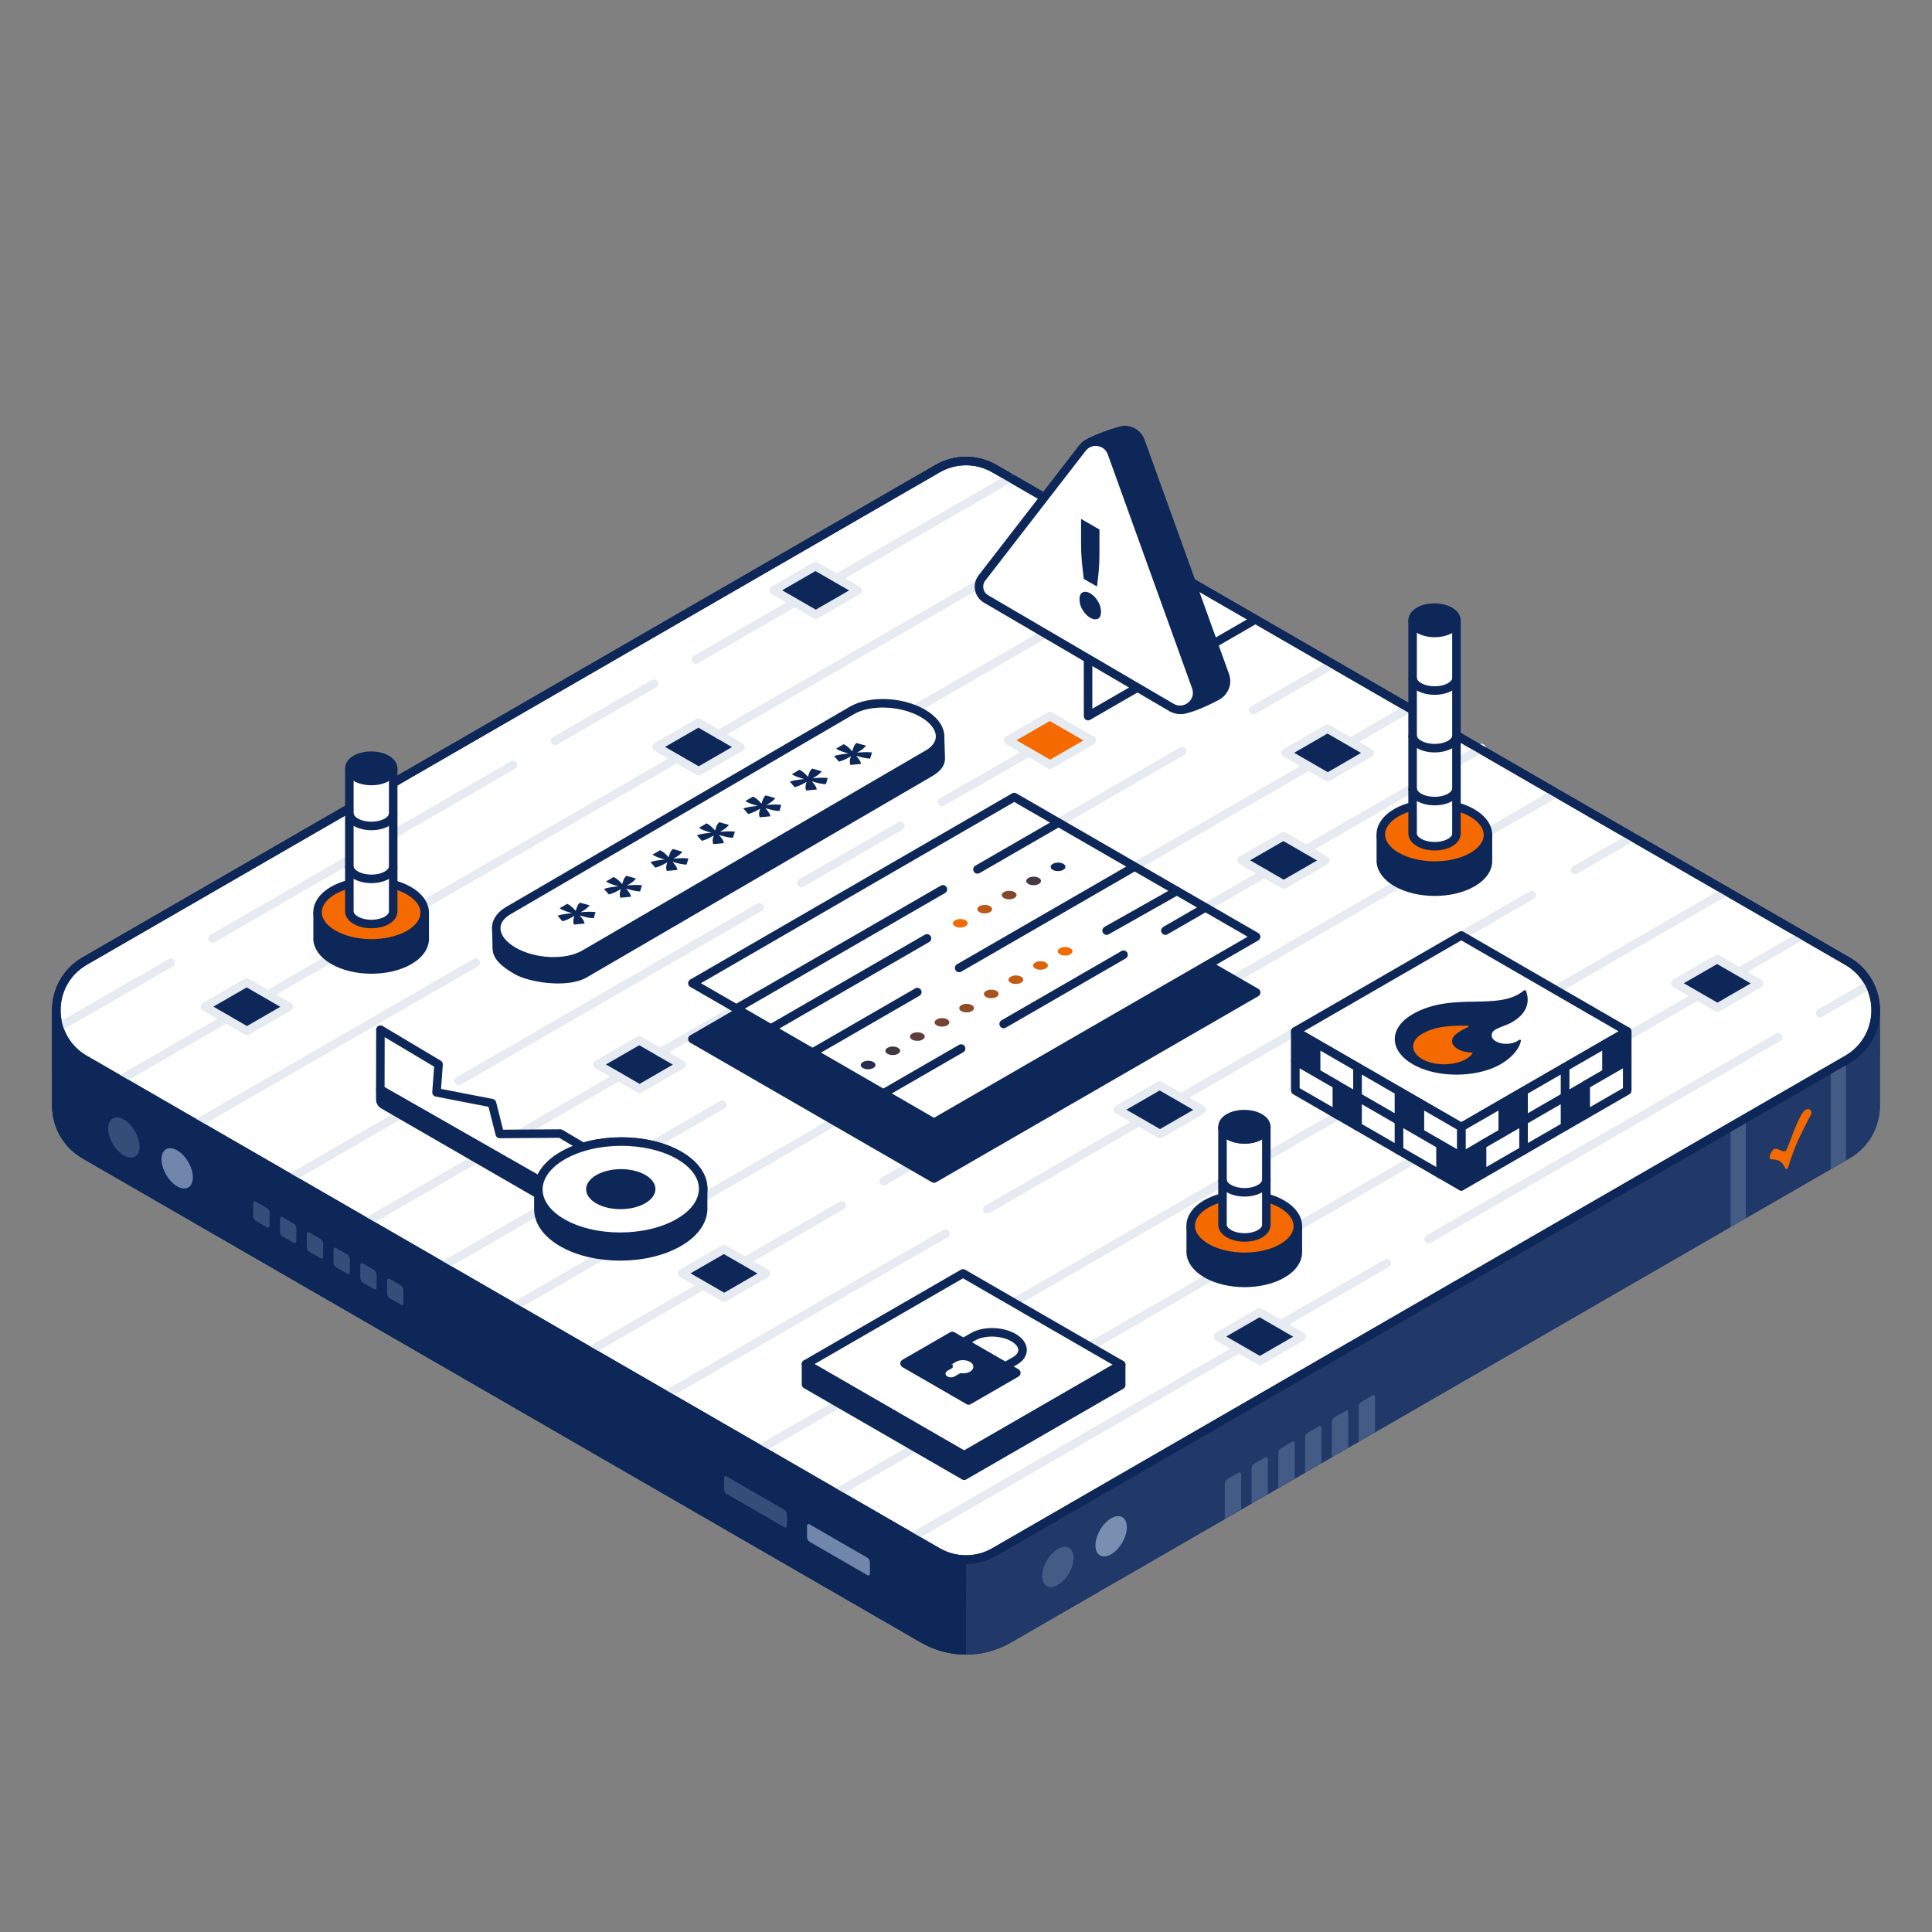 <?xml version="1.0" encoding="UTF-8"?><svg xmlns="http://www.w3.org/2000/svg" viewBox="0 0 680 680"><rect x="0" y="0" width="680" height="680" fill="#808080" stroke="none"/><defs><style>.cls-1,.cls-2,.cls-3,.cls-4,.cls-5,.cls-6,.cls-7,.cls-8,.cls-9,.cls-10,.cls-11,.cls-12,.cls-13,.cls-14,.cls-15{stroke-width:3px;}.cls-1,.cls-2,.cls-4,.cls-6,.cls-11,.cls-15{stroke-linecap:round;}.cls-1,.cls-2,.cls-7,.cls-8,.cls-11,.cls-13,.cls-14,.cls-15{stroke-linejoin:round;}.cls-1,.cls-3,.cls-4,.cls-6,.cls-16,.cls-15{fill:#f56a00;}.cls-1,.cls-6,.cls-11{stroke:#e6eaf1;}.cls-17{fill:#a8541e;}.cls-18{fill:#81482d;}.cls-19{fill:#483843;}.cls-2,.cls-3,.cls-4,.cls-5,.cls-7,.cls-8,.cls-9,.cls-12,.cls-13,.cls-14,.cls-15{stroke:#0e2759;}.cls-2,.cls-11,.cls-12,.cls-14,.cls-20{fill:#0e2759;}.cls-3,.cls-4,.cls-5,.cls-6,.cls-9,.cls-10,.cls-12,.cls-21{stroke-miterlimit:10;}.cls-5,.cls-7{fill:none;}.cls-22{fill:#c25b14;}.cls-23{fill:#db630a;}.cls-24{fill:#5b3d3b;}.cls-25{fill:#bb5916;}.cls-26{fill:#282e4f;}.cls-8,.cls-9,.cls-21{fill:#fff;}.cls-10{stroke:#d3e7fd;}.cls-10,.cls-27,.cls-28{fill:#d3e7fd;}.cls-29{opacity:.05;}.cls-30{fill:#413645;}.cls-21{stroke:#fff;}.cls-31{fill:#8e4c28;}.cls-13{fill:#e6eaf1;}.cls-32{fill:#754531;}.cls-27{opacity:.5;}.cls-28{opacity:.2;}</style></defs><g id="Frame"><g id="bottom"><path class="cls-14" d="M650.151,406.425c6.921-3.996,10.25-11.104,9.985-18.093l.036-32.732c0-6.736-3.333-13.471-9.999-17.32l-300.176-173.309c-6.188-3.573-13.813-3.573-20.001,0L29.819,338.279c-6.666,3.849-9.999,10.642-9.999,17.377l.036,32.676c-.265,6.989,3.063,14.097,9.985,18.093l295.155,170.422c9.283,5.36,20.719,5.36,30.002,0l295.155-170.422c6.921-3.996,10.25-11.104,9.985-18.093l.036-32.732c0-6.736-3.333-13.471-9.999-17.32"/></g><g id="front"><path class="cls-14" d="M660.169,355.599c0,6.735-3.333,13.471-9.999,17.32l-300.155,173.309c-3.094,1.787-6.547,2.68-10.001,2.68s-6.906-.893-10.001-2.68L29.859,372.919c-6.669-3.926-10.035-10.555-10.042-17.263,0,.02.036,32.676.036,32.676-.265,6.989,3.063,14.097,9.985,18.093l295.155,170.422c4.641,2.68,9.821,4.02,15.001,4.02s10.36-1.34,15.001-4.02l295.155-170.422c6.921-3.996,10.25-11.104,9.985-18.093l.036-32.732Z"/></g><g id="right"><g class="cls-29"><path class="cls-10" d="M339.993,580.867c5.18,0,10.36-1.34,15.001-4.02l295.155-170.422c6.921-3.996,10.25-11.104,9.985-18.093l.036-32.732c0,6.735-3.333,13.471-9.999,17.32l-300.155,173.309c-3.094,1.787-6.557,2.423-10,2.68"/></g><g class="cls-29"><path class="cls-10" d="M339.993,580.867c5.18,0,10.36-1.34,15.001-4.02l295.155-170.422c6.921-3.996,10.25-11.104,9.985-18.093l.036-32.732c0,6.735-3.333,13.471-9.999,17.32l-300.155,173.309c-3.094,1.787-6.557,2.423-10,2.68"/></g></g><g id="left"><path class="cls-14" d="M339.993,580.867c-5.18,0-10.36-1.34-15.001-4.02L29.838,406.425c-6.921-3.996-10.25-11.104-9.985-18.093,0,0-.034-32.772-.034-32.791.026,6.709,3.371,13.453,10.04,17.379l300.155,173.309c3.094,1.787,6.547,2.68,10.001,2.68"/></g><g id="details"><path class="cls-28" d="M49.128,403.569c0-3.495-2.471-7.755-5.52-9.515-3.049-1.76-5.52-.354-5.52,3.141s2.471,7.755,5.52,9.515c3.049,1.76,5.52.354,5.52-3.141Z"/><path class="cls-27" d="M67.88,414.396c0-3.495-2.471-7.755-5.52-9.515-3.049-1.76-5.52-.354-5.52,3.141,0,3.495,2.471,7.755,5.52,9.515s5.52.354,5.52-3.141Z"/><path class="cls-27" d="M385.566,543.904c0-3.495,2.471-7.755,5.52-9.515s5.52-.354,5.52,3.141c0,3.495-2.471,7.755-5.52,9.515s-5.52.354-5.52-3.141Z"/><path class="cls-28" d="M366.815,554.73c0-3.495,2.471-7.755,5.52-9.515,3.049-1.76,5.52-.354,5.52,3.141,0,3.495-2.471,7.755-5.52,9.515-3.049,1.76-5.52.354-5.52-3.141Z"/><path class="cls-16" d="M635.178,390.848c-2.345,1.864-5.959,13.775-6.612,14.196-1.012.65-2.342-.637-3.615-.698-1.391-.066-2.47,2.899-1.914,3.54.555.642,3.509-.859,5.401,3.406,0,0,.394.715.939-.517.09-.199,1.214-4.042,2.81-7.882,1.04-2.503,4.336-9.024,5.22-10.628.599-1.087-.575-2.729-2.227-1.416"/><path class="cls-28" d="M94.009,431.997l-4.026-2.325c-.478-.276-.866-1.017-.866-1.655v-4.433c0-.638.388-.931.866-.655l4.026,2.325c.478.276.866,1.017.866,1.655v4.433c0,.638-.388.931-.866.655Z"/><path class="cls-28" d="M103.432,437.438l-4.026-2.325c-.478-.276-.866-1.017-.866-1.655v-4.433c0-.638.388-.931.866-.655l4.026,2.325c.478.276.866,1.017.866,1.655v4.433c0,.638-.388.931-.866.655Z"/><path class="cls-28" d="M112.855,442.878l-4.026-2.325c-.478-.276-.866-1.017-.866-1.655v-4.433c0-.638.388-.931.866-.655l4.026,2.325c.478.276.866,1.017.866,1.655v4.433c0,.638-.388.931-.866.655Z"/><path class="cls-28" d="M122.278,448.318l-4.026-2.325c-.478-.276-.866-1.017-.866-1.655v-4.433c0-.638.388-.931.866-.655l4.026,2.325c.478.276.866,1.017.866,1.655v4.433c0,.638-.388.931-.866.655Z"/><path class="cls-28" d="M131.701,453.759l-4.026-2.325c-.478-.276-.866-1.017-.866-1.655v-4.433c0-.638.388-.931.866-.655l4.026,2.325c.478.276.866,1.017.866,1.655v4.433c0,.638-.388.931-.866.655Z"/><path class="cls-28" d="M141.123,459.199l-4.026-2.325c-.478-.276-.866-1.017-.866-1.655v-4.433c0-.638.388-.931.866-.655l4.026,2.325c.478.276.866,1.017.866,1.655v4.433c0,.638-.388.931-.866.655Z"/><path class="cls-28" d="M478.193,507.434l5.758-3.325v-12.331c0-.638-.388-.931-.866-.655l-4.026,2.325c-.478.276-.866,1.017-.866,1.655v12.331Z"/><path class="cls-28" d="M468.77,512.874l5.758-3.325v-12.331c0-.638-.388-.931-.866-.655l-4.026,2.325c-.478.276-.866,1.017-.866,1.655v12.331Z"/><path class="cls-28" d="M459.348,518.315l5.758-3.325v-12.331c0-.638-.388-.931-.866-.655l-4.026,2.325c-.478.276-.866,1.017-.866,1.655v12.331Z"/><path class="cls-28" d="M449.925,523.755l5.758-3.325v-12.331c0-.638-.388-.931-.866-.655l-4.026,2.325c-.478.276-.866,1.017-.866,1.655v12.331Z"/><path class="cls-28" d="M440.502,529.195l5.758-3.325v-12.331c0-.638-.388-.931-.866-.655l-4.026,2.325c-.478.276-.866,1.017-.866,1.655v12.331Z"/><path class="cls-28" d="M431.079,534.635l5.758-3.325v-12.331c0-.638-.388-.931-.866-.655l-4.026,2.325c-.478.276-.866,1.017-.866,1.655v12.331Z"/><polygon class="cls-28" points="614.467 391.823 614.468 428.764 609.107 431.859 609.107 394.919 614.467 391.823"/><polygon class="cls-28" points="649.707 371.462 649.708 408.403 644.347 411.498 644.347 374.557 649.707 371.462"/><path class="cls-28" d="M276.115,537.561l-20.394-11.774c-.478-.276-.866-1.017-.866-1.655v-3.835c0-.638.388-.931.866-.655l20.394,11.774c.478.276.866,1.017.866,1.655v3.835c0,.638-.388.931-.866.655Z"/><path class="cls-27" d="M305.312,554.418l-20.394-11.774c-.478-.276-.866-1.017-.866-1.655v-3.835c0-.638.388-.931.866-.655l20.394,11.774c.478.276.866,1.017.866,1.655v3.835c0,.638-.388.931-.866.655Z"/></g><g id="top"><path class="cls-8" d="M329.994,164.944L29.819,338.265c-13.333,7.699-13.333,26.944,0,34.643l300.175,173.321c6.189,3.573,13.814,3.573,20.003,0l300.175-173.321c13.333-7.699,13.333-26.944,0-34.643l-300.175-173.321c-6.189-3.573-13.814-3.573-20.003,0Z"/></g></g><g id="Base"><g id="Straight_lines"><line class="cls-6" x1="432.592" y1="414.728" x2="326.76" y2="475.83"/><line class="cls-6" x1="625.833" y1="365.094" x2="502.844" y2="436.102"/><line class="cls-6" x1="488.124" y1="444.601" x2="434.158" y2="475.758"/><line class="cls-6" x1="498.079" y1="407.886" x2="382.959" y2="474.35"/><line class="cls-6" x1="339.152" y1="499.642" x2="295.115" y2="525.067"/><line class="cls-6" x1="434.158" y1="475.758" x2="321.125" y2="541.017"/><line class="cls-6" x1="312.04" y1="484.328" x2="267.614" y2="509.977"/><line class="cls-6" x1="348.103" y1="494.474" x2="382.959" y2="474.35"/><line class="cls-6" x1="447.312" y1="406.229" x2="482.167" y2="386.105"/><line class="cls-6" x1="640.553" y1="356.596" x2="657.55" y2="346.782"/><line class="cls-6" x1="496.887" y1="377.607" x2="531.742" y2="357.483"/><line class="cls-6" x1="546.912" y1="348.725" x2="607.333" y2="313.841"/><line class="cls-6" x1="504.855" y1="403.973" x2="633.833" y2="329.508"/><polygon class="cls-11" points="451.829 311.354 437.002 302.794 451.722 294.295 466.549 302.856 451.829 311.354"/><polygon class="cls-11" points="245.919 271.445 231.092 262.885 245.812 254.386 260.639 262.947 245.919 271.445"/><line class="cls-6" x1="338.281" y1="369.051" x2="240.048" y2="425.766"/><line class="cls-6" x1="539.12" y1="315.031" x2="416.131" y2="386.039"/><line class="cls-6" x1="401.411" y1="394.537" x2="347.445" y2="425.694"/><line class="cls-6" x1="403.423" y1="362.408" x2="310.966" y2="415.788"/><line class="cls-6" x1="246.671" y1="452.909" x2="207.723" y2="475.396"/><line class="cls-6" x1="332.725" y1="434.193" x2="234.54" y2="490.88"/><line class="cls-6" x1="225.328" y1="434.265" x2="181.297" y2="459.686"/><line class="cls-6" x1="262.196" y1="443.946" x2="296.246" y2="424.287"/><line class="cls-6" x1="360.599" y1="356.166" x2="395.454" y2="336.042"/><line class="cls-6" x1="554.373" y1="306.224" x2="574.515" y2="294.595"/><line class="cls-6" x1="410.174" y1="327.543" x2="445.03" y2="307.419"/><line class="cls-6" x1="459.75" y1="298.921" x2="521.476" y2="263.283"/><line class="cls-6" x1="418.143" y1="353.91" x2="547.698" y2="279.111"/><polygon class="cls-11" points="254.889 456.725 240.062 448.164 254.782 439.666 269.609 448.226 254.889 456.725"/><polygon class="cls-11" points="408.278 399.133 393.451 390.572 408.171 382.074 422.998 390.634 408.278 399.133"/><polygon class="cls-11" points="443.435 478.962 428.607 470.402 443.327 461.903 458.155 470.464 443.435 478.962"/><polygon class="cls-11" points="225.111 383.217 210.284 374.657 225.004 366.158 239.831 374.719 225.111 383.217"/><polygon class="cls-11" points="86.938 362.864 72.111 354.304 86.831 345.805 101.658 354.366 86.938 362.864"/><polygon class="cls-11" points="604.477 354.633 589.65 346.073 604.37 337.574 619.197 346.135 604.477 354.633"/><polygon class="cls-11" points="287.131 216.316 272.303 207.755 287.023 199.257 301.851 207.817 287.131 216.316"/><polygon class="cls-1" points="369.599 269.102 354.772 260.542 369.492 252.043 384.319 260.604 369.599 269.102"/><polygon class="cls-11" points="467.334 273.514 452.506 264.953 467.226 256.455 482.054 265.015 467.334 273.514"/><line class="cls-6" x1="267.331" y1="319.314" x2="161.499" y2="380.416"/><line class="cls-6" x1="460.572" y1="269.68" x2="337.582" y2="340.688"/><line class="cls-6" x1="322.862" y1="349.187" x2="268.896" y2="380.344"/><line class="cls-6" x1="324.874" y1="317.058" x2="232.417" y2="370.438"/><line class="cls-6" x1="168.122" y1="407.559" x2="129.687" y2="429.75"/><line class="cls-6" x1="254.176" y1="388.843" x2="155.894" y2="445.586"/><line class="cls-6" x1="146.779" y1="388.915" x2="103.068" y2="414.151"/><line class="cls-6" x1="182.842" y1="399.061" x2="217.697" y2="378.937"/><line class="cls-6" x1="282.051" y1="310.816" x2="316.906" y2="290.692"/><line class="cls-6" x1="475.957" y1="260.798" x2="495.944" y2="249.259"/><line class="cls-6" x1="331.626" y1="282.193" x2="362.139" y2="264.796"/><line class="cls-6" x1="372.055" y1="289.819" x2="416.131" y2="264.371"/><line class="cls-6" x1="441.128" y1="249.939" x2="468.427" y2="234.178"/><line class="cls-6" x1="180.618" y1="269.251" x2="74.786" y2="330.352"/><line class="cls-6" x1="373.859" y1="219.617" x2="250.87" y2="290.625"/><line class="cls-6" x1="250.87" y1="290.625" x2="182.184" y2="330.281"/><line class="cls-6" x1="238.161" y1="266.995" x2="145.705" y2="320.375"/><line class="cls-6" x1="79.525" y1="358.584" x2="42.516" y2="379.951"/><line class="cls-6" x1="167.464" y1="338.779" x2="69.286" y2="395.462"/><line class="cls-6" x1="60.066" y1="338.851" x2="21.451" y2="361.146"/><line class="cls-6" x1="96.129" y1="348.997" x2="138.324" y2="324.636"/><line class="cls-6" x1="195.338" y1="260.752" x2="230.193" y2="240.628"/><line class="cls-6" x1="388.579" y1="211.118" x2="408.899" y2="199.387"/><line class="cls-6" x1="244.913" y1="232.13" x2="278.965" y2="212.47"/><line class="cls-6" x1="294.489" y1="203.507" x2="355.699" y2="168.168"/><line class="cls-6" x1="252.881" y1="258.496" x2="382.179" y2="183.847"/><polygon class="cls-1" points="295.792 272.901 280.964 264.34 295.684 255.842 310.512 264.402 295.792 272.901"/></g><g id="Base_top"><path class="cls-7" d="M329.994,164.944L29.819,338.265c-13.333,7.699-13.333,26.944,0,34.643l300.175,173.321c6.189,3.573,13.814,3.573,20.003,0l300.175-173.321c13.333-7.699,13.333-26.944,0-34.643l-300.175-173.321c-6.189-3.573-13.814-3.573-20.003,0Z"/></g></g><g id="Details"><polygon class="cls-14" points="243.699 365.697 356.976 300.168 442.121 349.33 328.737 414.798 243.699 365.697"/><polygon class="cls-8" points="339.354 512.242 283.686 480.102 338.951 448.195 394.619 480.335 339.354 512.242"/><polygon class="cls-14" points="394.619 487.496 394.619 480.335 339.354 512.242 283.686 480.102 283.686 487.263 339.354 519.403 394.619 487.496"/><path class="cls-7" d="M342.503,470.487c3.779-2.182,10.137-2.048,14.202.299s4.297,6.018.518,8.199l-3.421,1.975-14.72-8.499,3.421-1.975Z"/><polygon class="cls-14" points="318.393 479.893 340.93 492.906 357.711 483.217 335.174 470.205 318.393 479.893"/><path class="cls-21" d="M336.691,479.754c1.312-.758,3.503-.701,4.707.165.915.659.919,1.614.012,2.269-.875.631-2.284.821-3.494.579l-2.254,1.301c-.538.311-1.413.309-1.955-.004h0c-.542-.313-.545-.818-.007-1.129l2.254-1.301c-.384-.639-.141-1.373.738-1.88Z"/><polygon class="cls-15" points="330.276 353.467 315.449 344.907 330.169 336.408 344.996 344.969 330.276 353.467"/><path class="cls-12" d="M523.713,293.774v9.768l-.023-1.043c.248,2.949-1.568,5.936-5.453,8.179-7.338,4.236-19.278,4.211-26.669-.056-3.678-2.124-5.537-4.898-5.571-7.671l.012.284v-9.462"/><path class="cls-3" d="M518.238,301.5c-7.338,4.236-19.278,4.211-26.669-.056-7.391-4.267-7.435-11.161-.097-15.398,7.338-4.236,19.278-4.211,26.669.056,7.391,4.267,7.435,11.161.097,15.398Z"/><line class="cls-12" x1="504.905" y1="313.839" x2="504.905" y2="304.661"/><path class="cls-9" d="M497.189,218.315v75.055c.007,1.14.768,2.282,2.28,3.155,3.024,1.746,7.909,1.756,10.912.023,1.501-.867,2.247-2.005,2.24-3.145v-75.087"/><path class="cls-12" d="M499.429,215.154c-3.002,1.733-2.984,4.554.04,6.3,3.024,1.746,7.909,1.756,10.912.023s2.984-4.554-.04-6.3c-3.024-1.746-7.909-1.756-10.912-.023Z"/><path class="cls-5" d="M497.189,258.858c.007,1.14.768,2.282,2.28,3.155,3.024,1.746,7.909,1.756,10.912.023,1.501-.867,2.247-2.005,2.24-3.145"/><path class="cls-5" d="M497.189,238.579c.007,1.14.768,2.282,2.28,3.155,3.024,1.746,7.909,1.756,10.912.023,1.501-.867,2.247-2.005,2.24-3.145"/><path class="cls-5" d="M497.189,277.484c.007,1.14.768,2.282,2.28,3.155,3.024,1.746,7.909,1.756,10.912.023,1.501-.867,2.247-2.005,2.24-3.145"/><path class="cls-12" d="M149.485,321.155v9.768l-.023-1.043c.248,2.949-1.568,5.936-5.453,8.179-7.338,4.236-19.278,4.211-26.669-.056-3.678-2.124-5.537-4.898-5.571-7.671l.012.284v-9.462"/><path class="cls-3" d="M144.01,328.882c-7.338,4.236-19.278,4.211-26.669-.056-7.391-4.267-7.435-11.161-.097-15.398,7.338-4.236,19.278-4.211,26.669.056,7.391,4.267,7.435,11.161.097,15.398Z"/><line class="cls-12" x1="130.677" y1="341.221" x2="130.677" y2="332.043"/><path class="cls-9" d="M122.961,270.431v50.321c.007,1.14.768,2.282,2.28,3.155,3.024,1.746,7.909,1.756,10.912.023,1.501-.867,2.247-2.005,2.24-3.145v-50.353"/><path class="cls-12" d="M125.201,267.27c-3.002,1.733-2.984,4.554.04,6.3,3.024,1.746,7.909,1.756,10.912.023s2.984-4.554-.04-6.3c-3.024-1.746-7.909-1.756-10.912-.023Z"/><path class="cls-5" d="M122.961,286.239c.007,1.14.768,2.282,2.28,3.155,3.024,1.746,7.909,1.756,10.912.023,1.501-.867,2.247-2.005,2.24-3.145"/><path class="cls-5" d="M122.961,304.865c.007,1.14.768,2.282,2.28,3.155,3.024,1.746,7.909,1.756,10.912.023,1.501-.867,2.247-2.005,2.24-3.145"/><polygon class="cls-8" points="243.699 346.061 356.976 280.532 442.121 329.694 328.737 395.162 243.699 346.061"/></g><g id="Dots_and_squares"><polygon class="cls-13" points="226.416 428.647 232.109 425.361 237.817 422.065 226.499 415.531 215.098 422.113 226.416 428.647"/></g><g id="Details_above"><line class="cls-4" x1="338.281" y1="369.051" x2="311.561" y2="384.478"/><line class="cls-4" x1="414.218" y1="313.583" x2="389.48" y2="327.543"/><line class="cls-4" x1="331.876" y1="313.016" x2="259.6" y2="354.744"/><line class="cls-4" x1="326.267" y1="330.281" x2="271.315" y2="362.007"/><line class="cls-4" x1="353.261" y1="360.402" x2="395.454" y2="336.042"/><line class="cls-4" x1="410.174" y1="327.543" x2="423.867" y2="319.638"/><line class="cls-4" x1="344.032" y1="305.997" x2="372.055" y2="289.819"/><line class="cls-4" x1="398.659" y1="305.426" x2="337.582" y2="340.688"/><line class="cls-4" x1="322.862" y1="349.187" x2="286.677" y2="370.079"/><polyline class="cls-7" points="442.335 217.767 382.966 252.043 382.958 225.946"/><path class="cls-14" d="M381.631,157.01l-35.008,45.636c-1.846,2.386-1.174,5.851,1.43,7.375l67.093,39.814c3.564.17,11.417-3.913,13.11-4.806,2.458-1.296,4.009-4.242,2.883-7.366l-29.682-82.363c-.903-2.505-3.161-3.895-5.48-3.965-1.803-.054-12.824,3.802-14.346,5.674Z"/><path class="cls-8" d="M380.918,157.783l-35.305,45.643c-1.846,2.386-1.174,5.851,1.43,7.375l65.273,38.194c4.842,2.833,10.577-1.935,8.675-7.213l-29.682-82.363c-1.605-4.454-7.494-5.381-10.391-1.637Z"/><path class="cls-20" d="M387.514,215.296c0,1.357-.387,2.196-1.161,2.515s-1.647.197-2.619-.364c-.972-.561-1.845-1.448-2.619-2.661-.774-1.212-1.162-2.498-1.162-3.855,0-1.322.388-2.143,1.162-2.462.774-.318,1.647-.198,2.619.363.972.561,1.845,1.448,2.619,2.661.774,1.213,1.161,2.481,1.161,3.803ZM386.967,194.932c0,1.253-.023,2.362-.068,3.328-.046.965-.106,1.888-.182,2.766-.076.879-.167,1.74-.273,2.584-.106.844-.221,1.787-.342,2.831l-4.646-2.682c-.152-1.201-.281-2.294-.387-3.278-.106-.983-.205-1.954-.296-2.912-.091-.957-.16-1.946-.205-2.963-.045-1.019-.068-2.154-.068-3.407v-8.563l6.468,3.734v8.563Z"/><path class="cls-12" d="M456.801,431.471v9.768l-.023-1.043c.248,2.949-1.568,5.936-5.453,8.179-7.338,4.236-19.278,4.211-26.669-.056-3.678-2.124-5.537-4.898-5.571-7.671l.012.284v-9.462"/><path class="cls-3" d="M451.326,439.198c-7.338,4.236-19.278,4.211-26.669-.056-7.391-4.267-7.435-11.161-.097-15.398,7.338-4.236,19.278-4.211,26.669.056,7.391,4.267,7.435,11.161.097,15.398Z"/><line class="cls-12" x1="437.992" y1="451.537" x2="437.992" y2="442.359"/><path class="cls-9" d="M430.277,396.588v34.48c.007,1.14.768,2.282,2.28,3.155,3.024,1.746,7.909,1.756,10.912.023,1.501-.867,2.247-2.005,2.24-3.145v-34.513"/><path class="cls-12" d="M432.517,393.426c-3.002,1.733-2.984,4.554.04,6.3,3.024,1.746,7.909,1.756,10.912.023s2.984-4.554-.04-6.3c-3.024-1.746-7.909-1.756-10.912-.023Z"/><path class="cls-5" d="M430.277,396.555c.007,1.14.768,2.282,2.28,3.155,3.024,1.746,7.909,1.756,10.912.023,1.501-.867,2.247-2.005,2.24-3.145"/><path class="cls-5" d="M430.277,415.181c.007,1.14.768,2.282,2.28,3.155,3.024,1.746,7.909,1.756,10.912.023,1.501-.867,2.247-2.005,2.24-3.145"/><polygon class="cls-14" points="514.349 417.549 521.645 413.337 521.645 402.899 514.349 407.112 514.349 417.549"/><polygon class="cls-8" points="572.696 362.996 514.323 396.705 455.911 362.981 514.323 329.244 572.696 362.996"/><line class="cls-8" x1="514.357" y1="396.711" x2="514.357" y2="417.562"/><line class="cls-8" x1="514.357" y1="417.562" x2="514.357" y2="396.711"/><polygon class="cls-14" points="565.422 377.625 572.719 373.412 572.719 362.974 565.422 367.187 565.422 377.625"/><polygon class="cls-14" points="550.83 396.487 558.126 392.275 558.126 381.837 550.83 386.049 550.83 396.487"/><line class="cls-8" x1="572.719" y1="362.974" x2="572.719" y2="373.412"/><polygon class="cls-8" points="550.83 386.049 565.422 377.625 565.422 367.187 550.83 375.612 550.83 386.049"/><polygon class="cls-8" points="536.238 394.474 550.83 386.049 550.83 375.612 536.238 384.037 536.238 394.474"/><line class="cls-8" x1="572.719" y1="373.412" x2="572.719" y2="383.85"/><polygon class="cls-8" points="558.126 392.275 572.719 383.85 572.719 373.412 558.126 381.837 558.126 392.275"/><polygon class="cls-8" points="536.238 404.912 550.83 396.487 550.83 386.049 536.238 394.474 536.238 404.912"/><polygon class="cls-8" points="514.349 407.112 528.942 398.687 528.942 388.249 514.349 396.674 514.349 407.112"/><polygon class="cls-14" points="528.942 398.687 536.238 394.474 536.238 384.037 528.942 388.249 528.942 398.687"/><polygon class="cls-8" points="521.645 413.337 536.238 404.912 536.238 394.474 521.645 402.899 521.645 413.337"/><polygon class="cls-14" points="463.23 377.631 455.934 373.418 455.934 362.981 463.23 367.193 463.23 377.631"/><polygon class="cls-14" points="477.822 396.493 470.526 392.281 470.526 381.843 477.822 386.056 477.822 396.493"/><line class="cls-8" x1="455.934" y1="362.981" x2="455.934" y2="373.418"/><polygon class="cls-8" points="477.822 386.056 463.23 377.631 463.23 367.193 477.822 375.618 477.822 386.056"/><polygon class="cls-8" points="492.415 394.481 477.822 386.056 477.822 375.618 492.415 384.043 492.415 394.481"/><line class="cls-8" x1="455.934" y1="373.418" x2="455.934" y2="383.856"/><polygon class="cls-8" points="470.526 392.281 455.934 383.856 455.934 373.418 470.526 381.843 470.526 392.281"/><polygon class="cls-8" points="492.415 404.918 477.822 396.493 477.822 386.056 492.415 394.481 492.415 404.918"/><polygon class="cls-8" points="514.303 407.118 499.711 398.693 499.711 388.255 514.303 396.68 514.303 407.118"/><polygon class="cls-14" points="499.711 398.693 492.415 394.481 492.415 384.043 499.711 388.255 499.711 398.693"/><polygon class="cls-14" points="514.303 417.556 507.007 413.343 507.007 402.906 514.303 407.118 514.303 417.556"/><polygon class="cls-8" points="507.007 413.343 492.415 404.918 492.415 394.481 507.007 402.906 507.007 413.343"/><path class="cls-20" d="M523.94,376.469c-8.728,2.929-19.687,2.167-26.65-1.853-8.457-4.883-8.507-12.799-.111-17.646,7.226-4.172,15.001-4.309,21.861-4.43,6.655-.117,12.942-.228,17.306-3.928.126-.107.306-.105.402-.094.049.006.142.022.218.065.047.027.087.064.107.116.985,2.518,1.649,7.312-4.973,11.135-.85.491-1.923.903-2.96,1.302-1.772.681-3.446,1.325-3.891,2.316-.538,1.199-.117,2.251,1.218,3.041.979.578,2.285.897,3.692.901,1.416.004,2.792-.327,3.777-.907.237-.14.466-.287.68-.437.178-.125.397-.09.483-.069.102.025.27.09.242.239-.762,4.037-5.45,8.251-11.401,10.248Z"/><path class="cls-16" d="M500.922,372.96c4.253,2.246,10.998,2.166,15.035-.18,1.003-.583,1.784-1.26,2.321-2.014.06-.084.015-.152-.033-.195-.036-.032-.144-.109-.351-.113-1.788-.038-3.471-.462-4.741-1.195-2.589-1.495-2.767-3.696-.441-5.478.91-.697,2.288-1.496,4.094-2.372.186-.09.156-.2.121-.257-.017-.027-.047-.063-.1-.094-.059-.034-.146-.062-.274-.064-7.812-.138-12.161.645-16.047,2.889-2.071,1.195-3.214,2.863-3.137,4.576.078,1.731,1.338,3.329,3.552,4.497h0Z"/><path class="cls-20" d="M298.724,378.791c1.011.584,1.005,1.533-.013,2.121s-2.663.591-3.674.008-1.005-1.533.013-2.121,2.663-.591,3.674-.008Z"/><path class="cls-26" d="M307.392,373.787c1.011.584,1.005,1.533-.013,2.121s-2.663.591-3.674.008-1.005-1.533.013-2.121,2.663-.591,3.674-.008Z"/><path class="cls-30" d="M316.06,368.783c1.011.584,1.005,1.533-.013,2.121s-2.663.591-3.674.008-1.005-1.533.013-2.121,2.663-.591,3.674-.008Z"/><path class="cls-24" d="M324.727,363.778c1.011.584,1.005,1.533-.013,2.121s-2.663.591-3.674.008-1.005-1.533.013-2.121,2.663-.591,3.674-.008Z"/><path class="cls-32" d="M333.395,358.774c1.011.584,1.005,1.533-.013,2.121s-2.663.591-3.674.008-1.005-1.533.013-2.121,2.663-.591,3.674-.008Z"/><path class="cls-31" d="M342.063,353.77c1.011.584,1.005,1.533-.013,2.121s-2.663.591-3.674.008-1.005-1.533.013-2.121,2.663-.591,3.674-.008Z"/><path class="cls-17" d="M350.731,348.765c1.011.584,1.005,1.533-.013,2.121s-2.663.591-3.674.008-1.005-1.533.013-2.121,2.663-.591,3.674-.008Z"/><path class="cls-22" d="M359.399,343.761c1.011.584,1.005,1.533-.013,2.121s-2.663.591-3.674.008-1.005-1.533.013-2.121,2.663-.591,3.674-.008Z"/><path class="cls-23" d="M368.067,338.756c1.011.584,1.005,1.533-.013,2.121s-2.663.591-3.674.008-1.005-1.533.013-2.121c1.018-.588,2.663-.591,3.674-.008Z"/><path class="cls-16" d="M376.735,333.752c1.011.584,1.005,1.533-.013,2.121s-2.663.591-3.674.008-1.005-1.533.013-2.121c1.018-.588,2.663-.591,3.674-.008Z"/><path class="cls-16" d="M339.836,323.898c1.011.584,1.005,1.533-.013,2.121-1.018.588-2.663.591-3.674.008s-1.005-1.533.013-2.121c1.018-.588,2.663-.591,3.674-.008Z"/><path class="cls-25" d="M348.437,318.932c1.011.584,1.005,1.533-.013,2.121s-2.663.591-3.674.008-1.005-1.533.013-2.121c1.018-.588,2.663-.591,3.674-.008Z"/><path class="cls-18" d="M357.039,313.966c1.011.584,1.005,1.533-.013,2.121s-2.663.591-3.674.008-1.005-1.533.013-2.121,2.663-.591,3.674-.008Z"/><path class="cls-19" d="M365.64,309c1.011.584,1.005,1.533-.013,2.121s-2.663.591-3.674.008-1.005-1.533.013-2.121,2.663-.591,3.674-.008Z"/><path class="cls-20" d="M374.242,304.034c1.011.584,1.005,1.533-.013,2.121s-2.663.591-3.674.008-1.005-1.533.013-2.121,2.663-.591,3.674-.008Z"/><path class="cls-14" d="M205.834,342.678l120.928-70.449c2.783-1.607,4.424-3.097,4.346-5.44l-.245-7.773-5.889-1.162c-7.369-4.254-18.515-4.716-24.897-1.032l-125.363,70.418.14,6.663c.18,2.707,2.224,4.856,6.938,7.602,4.714,2.746,17.66,4.856,24.041,1.172Z"/><path class="cls-9" d="M205.645,335.873l120.928-70.449c6.381-3.684,5.581-10.12-1.788-14.374h0c-7.369-4.254-18.515-4.716-24.897-1.032l-120.928,70.449c-6.381,3.684-5.581,10.12,1.788,14.374h0c7.369,4.254,18.515,4.716,24.897,1.032Z"/><path class="cls-20" d="M301.762,266.513c.169.197.335.405.496.624.162.219.3.429.415.63s.196.378.241.53l.159.577-3.771.357-.136-.59c-.045-.152-.067-.336-.066-.551,0-.215.022-.437.062-.665.041-.229.088-.453.144-.672s.115-.41.178-.571c-.202.117-.439.254-.712.411s-.561.31-.864.458c-.304.148-.603.29-.898.425-.295.135-.567.239-.816.311l-.909.284-1.732-1.971.909-.257c.249-.072.552-.14.909-.204.357-.063.73-.122,1.118-.177.388-.055.776-.104,1.165-.15.388-.045.714-.082.978-.109-.248-.071-.542-.156-.883-.253-.34-.098-.685-.207-1.033-.327-.348-.121-.676-.243-.986-.368-.309-.125-.557-.24-.743-.347l-.719-.415,2.709-1.564.719.415c.186.107.386.25.602.429.216.179.428.369.637.57.208.201.401.397.578.589.177.192.327.36.45.503.032-.161.084-.352.155-.571.072-.219.146-.441.226-.665s.169-.441.271-.652c.103-.21.208-.383.318-.518l.492-.525,3.391.96-.469.539c-.109.134-.273.291-.492.471s-.456.357-.713.532c-.256.175-.521.341-.794.499s-.51.294-.712.411c.264-.027.586-.057.966-.089.381-.032.769-.055,1.164-.069.396-.015.783-.024,1.163-.029.38-.005.702.005.966.032l1.022.078-.642,2.164-1.023-.078c-.263-.026-.569-.073-.917-.14-.349-.066-.705-.146-1.069-.239-.364-.093-.724-.188-1.081-.287-.356-.098-.65-.187-.882-.267.14.151.293.326.462.522Z"/><path class="cls-20" d="M286.174,275.513c.169.197.335.405.496.624.162.219.3.429.416.63s.195.378.241.53l.159.577-3.772.357-.135-.59c-.045-.152-.068-.336-.066-.551,0-.215.022-.437.062-.665.041-.229.088-.453.145-.672.056-.22.115-.41.178-.571-.202.117-.44.254-.712.411-.272.157-.561.31-.864.458s-.603.29-.898.425c-.295.135-.568.239-.816.311l-.909.284-1.733-1.971.909-.257c.249-.072.552-.14.909-.204.357-.063.73-.122,1.118-.177.389-.055.777-.104,1.165-.15.388-.045.714-.082.978-.109-.248-.071-.542-.156-.883-.253-.34-.098-.685-.207-1.033-.327-.348-.121-.677-.243-.987-.368-.309-.125-.557-.24-.742-.347l-.718-.415,2.709-1.564.718.415c.186.107.386.25.602.429s.428.369.636.57c.208.201.401.397.578.589.177.192.327.36.451.503.032-.161.083-.352.155-.571.071-.219.146-.441.225-.665s.17-.441.271-.652c.103-.21.208-.383.317-.518l.492-.525,3.391.96-.469.539c-.109.134-.273.291-.491.471s-.456.357-.713.532c-.257.175-.522.341-.794.499s-.509.294-.712.411c.265-.027.586-.057.966-.089.381-.032.769-.055,1.165-.069.395-.015.783-.024,1.163-.029s.703.005.965.032l1.023.078-.642,2.164-1.023-.078c-.263-.026-.569-.073-.918-.14-.349-.066-.705-.146-1.069-.239-.363-.093-.724-.188-1.08-.287-.356-.098-.65-.187-.882-.267.139.151.292.326.462.522Z"/><path class="cls-20" d="M269.828,284.95c.169.196.335.405.496.624.162.219.3.429.415.63s.196.378.241.53l.16.577-3.772.357-.135-.591c-.045-.152-.068-.336-.066-.551,0-.215.022-.437.062-.665.041-.228.088-.452.144-.672.056-.22.115-.41.178-.571-.202.117-.44.254-.712.411s-.561.311-.864.459c-.303.148-.603.29-.898.425s-.568.238-.817.311l-.909.284-1.732-1.971.909-.257c.249-.072.552-.14.909-.203.357-.063.73-.123,1.118-.177.388-.055.776-.104,1.165-.15s.714-.082.978-.109c-.248-.071-.542-.156-.882-.253-.34-.098-.686-.207-1.033-.327-.348-.12-.677-.243-.987-.367-.309-.125-.557-.241-.743-.348l-.719-.415,2.709-1.564.719.415c.186.107.386.25.602.429.216.179.429.368.637.569.208.201.401.397.578.59.177.192.327.36.451.503.032-.161.083-.352.154-.571.072-.22.146-.441.226-.666s.169-.441.271-.652c.103-.21.208-.383.318-.518l.492-.525,3.391.96-.469.539c-.109.134-.273.292-.492.471s-.456.357-.713.532c-.256.175-.521.341-.794.499s-.51.294-.712.411c.264-.027.586-.057.966-.089.381-.032.769-.056,1.164-.07s.783-.024,1.163-.029c.38-.006.702.005.966.031l1.022.079-.641,2.164-1.024-.078c-.262-.026-.568-.073-.917-.139-.349-.066-.705-.146-1.069-.239-.364-.093-.724-.189-1.08-.287s-.65-.187-.883-.267c.14.152.293.327.462.523Z"/><path class="cls-20" d="M253.482,294.388c.169.196.335.404.496.624.162.219.3.429.415.63s.196.378.241.53l.159.577-3.771.357-.136-.59c-.045-.152-.067-.336-.066-.551s.022-.437.062-.665c.041-.229.088-.453.144-.672.056-.219.115-.41.178-.571-.202.117-.44.254-.712.411-.272.157-.561.31-.864.458-.303.148-.602.29-.898.425-.295.135-.567.239-.816.311l-.909.284-1.732-1.971.909-.257c.249-.072.552-.14.909-.204.357-.063.73-.122,1.118-.177.388-.054.776-.104,1.165-.15.388-.045.714-.082.978-.109-.248-.071-.542-.156-.883-.253-.34-.098-.685-.207-1.033-.327-.348-.121-.676-.243-.986-.368-.31-.125-.557-.24-.743-.348l-.719-.415,2.709-1.564.719.415c.186.107.386.25.602.428.216.179.428.369.636.57.209.201.401.397.579.589.177.192.327.36.45.503.032-.161.083-.352.155-.571.071-.219.146-.441.226-.666.079-.224.169-.441.271-.652.103-.21.208-.383.317-.518l.492-.525,3.391.96-.469.538c-.109.135-.273.292-.492.471-.218.18-.456.357-.713.532-.256.175-.521.341-.794.499s-.51.294-.712.411c.264-.027.586-.057.966-.089.38-.033.769-.056,1.164-.07s.783-.024,1.163-.029.702.005.966.032l1.022.078-.642,2.164-1.023-.078c-.263-.026-.569-.073-.917-.14-.349-.066-.705-.146-1.069-.239-.364-.093-.724-.188-1.081-.287-.356-.098-.65-.187-.882-.267.139.152.293.326.462.523Z"/><path class="cls-20" d="M237.136,303.825c.169.197.335.405.496.624.162.219.3.429.415.63s.196.378.241.53l.159.577-3.771.357-.136-.591c-.046-.152-.068-.336-.066-.551,0-.215.022-.437.062-.665.041-.229.088-.453.144-.672.055-.22.115-.41.178-.571-.202.117-.44.254-.712.411-.272.157-.561.31-.864.459-.303.148-.602.29-.898.425-.295.135-.568.238-.816.311l-.909.284-1.732-1.971.909-.257c.249-.072.552-.14.909-.204.357-.063.73-.123,1.118-.177.389-.055.777-.104,1.165-.15.388-.045.714-.082.978-.109-.248-.071-.542-.156-.883-.253-.34-.098-.685-.207-1.033-.327s-.677-.243-.987-.367c-.309-.125-.557-.241-.742-.348l-.719-.415,2.709-1.564.718.415c.186.107.387.25.603.429.216.179.428.368.636.569s.401.397.578.59c.177.192.327.36.451.503.032-.161.083-.352.155-.571s.146-.441.225-.666c.079-.224.169-.441.271-.652.103-.21.208-.383.318-.518l.492-.525,3.391.96-.469.539c-.108.134-.272.292-.491.471-.219.18-.456.357-.714.532-.256.175-.521.341-.793.499s-.51.294-.712.411c.264-.027.585-.057.966-.089s.768-.055,1.164-.07c.396-.014.783-.024,1.163-.029.381-.006.703.005.966.031l1.023.079-.642,2.164-1.023-.078c-.263-.026-.569-.073-.917-.139-.349-.066-.705-.146-1.07-.239-.363-.093-.723-.189-1.08-.287s-.65-.187-.882-.267c.139.152.293.326.462.523Z"/><path class="cls-20" d="M220.79,313.262c.169.197.335.405.496.624.162.219.3.429.415.63s.196.378.241.53l.159.577-3.771.357-.136-.59c-.045-.152-.067-.336-.066-.551,0-.215.022-.437.062-.665.041-.229.088-.453.145-.672.056-.22.115-.41.178-.571-.202.117-.439.254-.712.411s-.561.31-.864.458c-.304.148-.602.29-.898.425-.295.135-.568.239-.816.311l-.909.284-1.732-1.971.908-.257c.249-.072.552-.14.909-.204.357-.063.73-.122,1.118-.177s.776-.104,1.165-.15c.388-.045.714-.082.978-.109-.248-.071-.542-.156-.882-.253-.34-.098-.685-.207-1.034-.327-.348-.121-.677-.243-.986-.368-.309-.125-.557-.24-.743-.347l-.718-.415,2.709-1.564.718.415c.186.107.386.25.602.429.217.179.428.369.637.57.208.201.4.397.578.589.177.192.327.36.45.503.032-.161.084-.352.155-.571.072-.219.146-.441.226-.665.079-.224.169-.441.271-.652.103-.21.208-.383.318-.518l.492-.525,3.391.96-.469.539c-.109.134-.273.291-.491.471s-.456.357-.713.532c-.256.175-.522.341-.793.499-.272.157-.51.294-.713.411.265-.027.586-.057.967-.089s.768-.055,1.164-.069c.396-.015.783-.024,1.163-.029.38-.005.703.005.966.032l1.023.078-.642,2.164-1.023-.078c-.263-.026-.569-.073-.918-.14-.349-.066-.705-.146-1.069-.239-.363-.093-.723-.188-1.08-.287-.356-.098-.65-.187-.882-.267.139.151.292.326.462.522Z"/><path class="cls-20" d="M204.445,322.699c.169.196.335.404.496.624.162.219.3.429.415.63.115.201.196.378.241.53l.159.577-3.771.357-.136-.59c-.046-.152-.068-.336-.066-.551,0-.215.022-.437.062-.665.041-.229.088-.453.144-.672.056-.219.115-.41.178-.571-.202.117-.44.254-.712.411-.272.157-.561.31-.864.458s-.602.29-.898.425c-.295.135-.568.239-.816.311l-.909.284-1.732-1.971.909-.257c.249-.072.552-.14.909-.204.357-.063.73-.122,1.118-.177.389-.054.777-.104,1.165-.15.388-.045.714-.082.978-.109-.248-.071-.542-.156-.883-.253-.34-.098-.685-.207-1.033-.327-.348-.121-.676-.243-.987-.368-.309-.125-.557-.24-.742-.348l-.719-.415,2.709-1.564.718.415c.186.107.387.25.603.428.216.179.428.369.636.57.208.201.401.397.578.589.177.192.327.36.451.503.032-.161.083-.352.155-.571.071-.219.146-.441.225-.666.079-.224.17-.441.271-.652.103-.21.208-.383.317-.518l.492-.525,3.391.96-.469.538c-.108.135-.272.292-.491.471-.219.18-.456.357-.713.532-.257.175-.521.341-.794.499s-.51.294-.712.411c.264-.027.585-.057.966-.089.38-.033.768-.056,1.164-.07.396-.014.783-.024,1.163-.029.381-.005.703.005.966.032l1.023.078-.642,2.164-1.023-.078c-.263-.026-.569-.073-.917-.14-.349-.066-.705-.146-1.069-.239s-.724-.188-1.081-.287c-.356-.098-.65-.187-.882-.267.139.152.293.326.462.523Z"/><polygon class="cls-8" points="197.53 419.876 133.855 383.512 133.896 362.408 154.363 374.615 153.638 384.478 173.152 388.268 175.901 399.123 197.213 398.969 218.49 411.543 197.53 419.876"/><path class="cls-2" d="M197.766,425.122l-62.912-36.34c-.619-.357-1-1.017-1-1.732v-3.537s63.675,36.364,63.675,36.364l.237,5.246Z"/><path class="cls-12" d="M189.489,418.378c.123-4.211,2.98-8.411,8.566-11.636,11.368-6.563,29.733-6.602,41.019-.086,5.598,3.232,8.403,7.47,8.421,11.722l-.025,7.656c-.293,4.071-3.143,8.102-8.545,11.221-11.368,6.563-29.733,6.602-41.019.086-5.476-3.161-8.279-7.285-8.416-11.442v-7.52Z"/><path class="cls-9" d="M197.906,430.425c-5.741-3.315-8.544-7.687-8.417-12.047.123-4.211,2.98-8.411,8.566-11.636,11.368-6.563,29.733-6.602,41.019-.086,5.598,3.232,8.403,7.47,8.421,11.722.018,4.319-2.841,8.653-8.57,11.961-11.368,6.563-29.733,6.602-41.019.086Z"/><path class="cls-20" d="M209.832,423.54c-2.415-1.394-3.594-3.233-3.54-5.067.052-1.771,1.254-3.538,3.603-4.894,4.782-2.761,12.507-2.777,17.254-.036,2.355,1.36,3.535,3.142,3.542,4.931.008,1.817-1.195,3.64-3.605,5.031-4.782,2.761-12.507,2.777-17.254.036Z"/></g></svg>